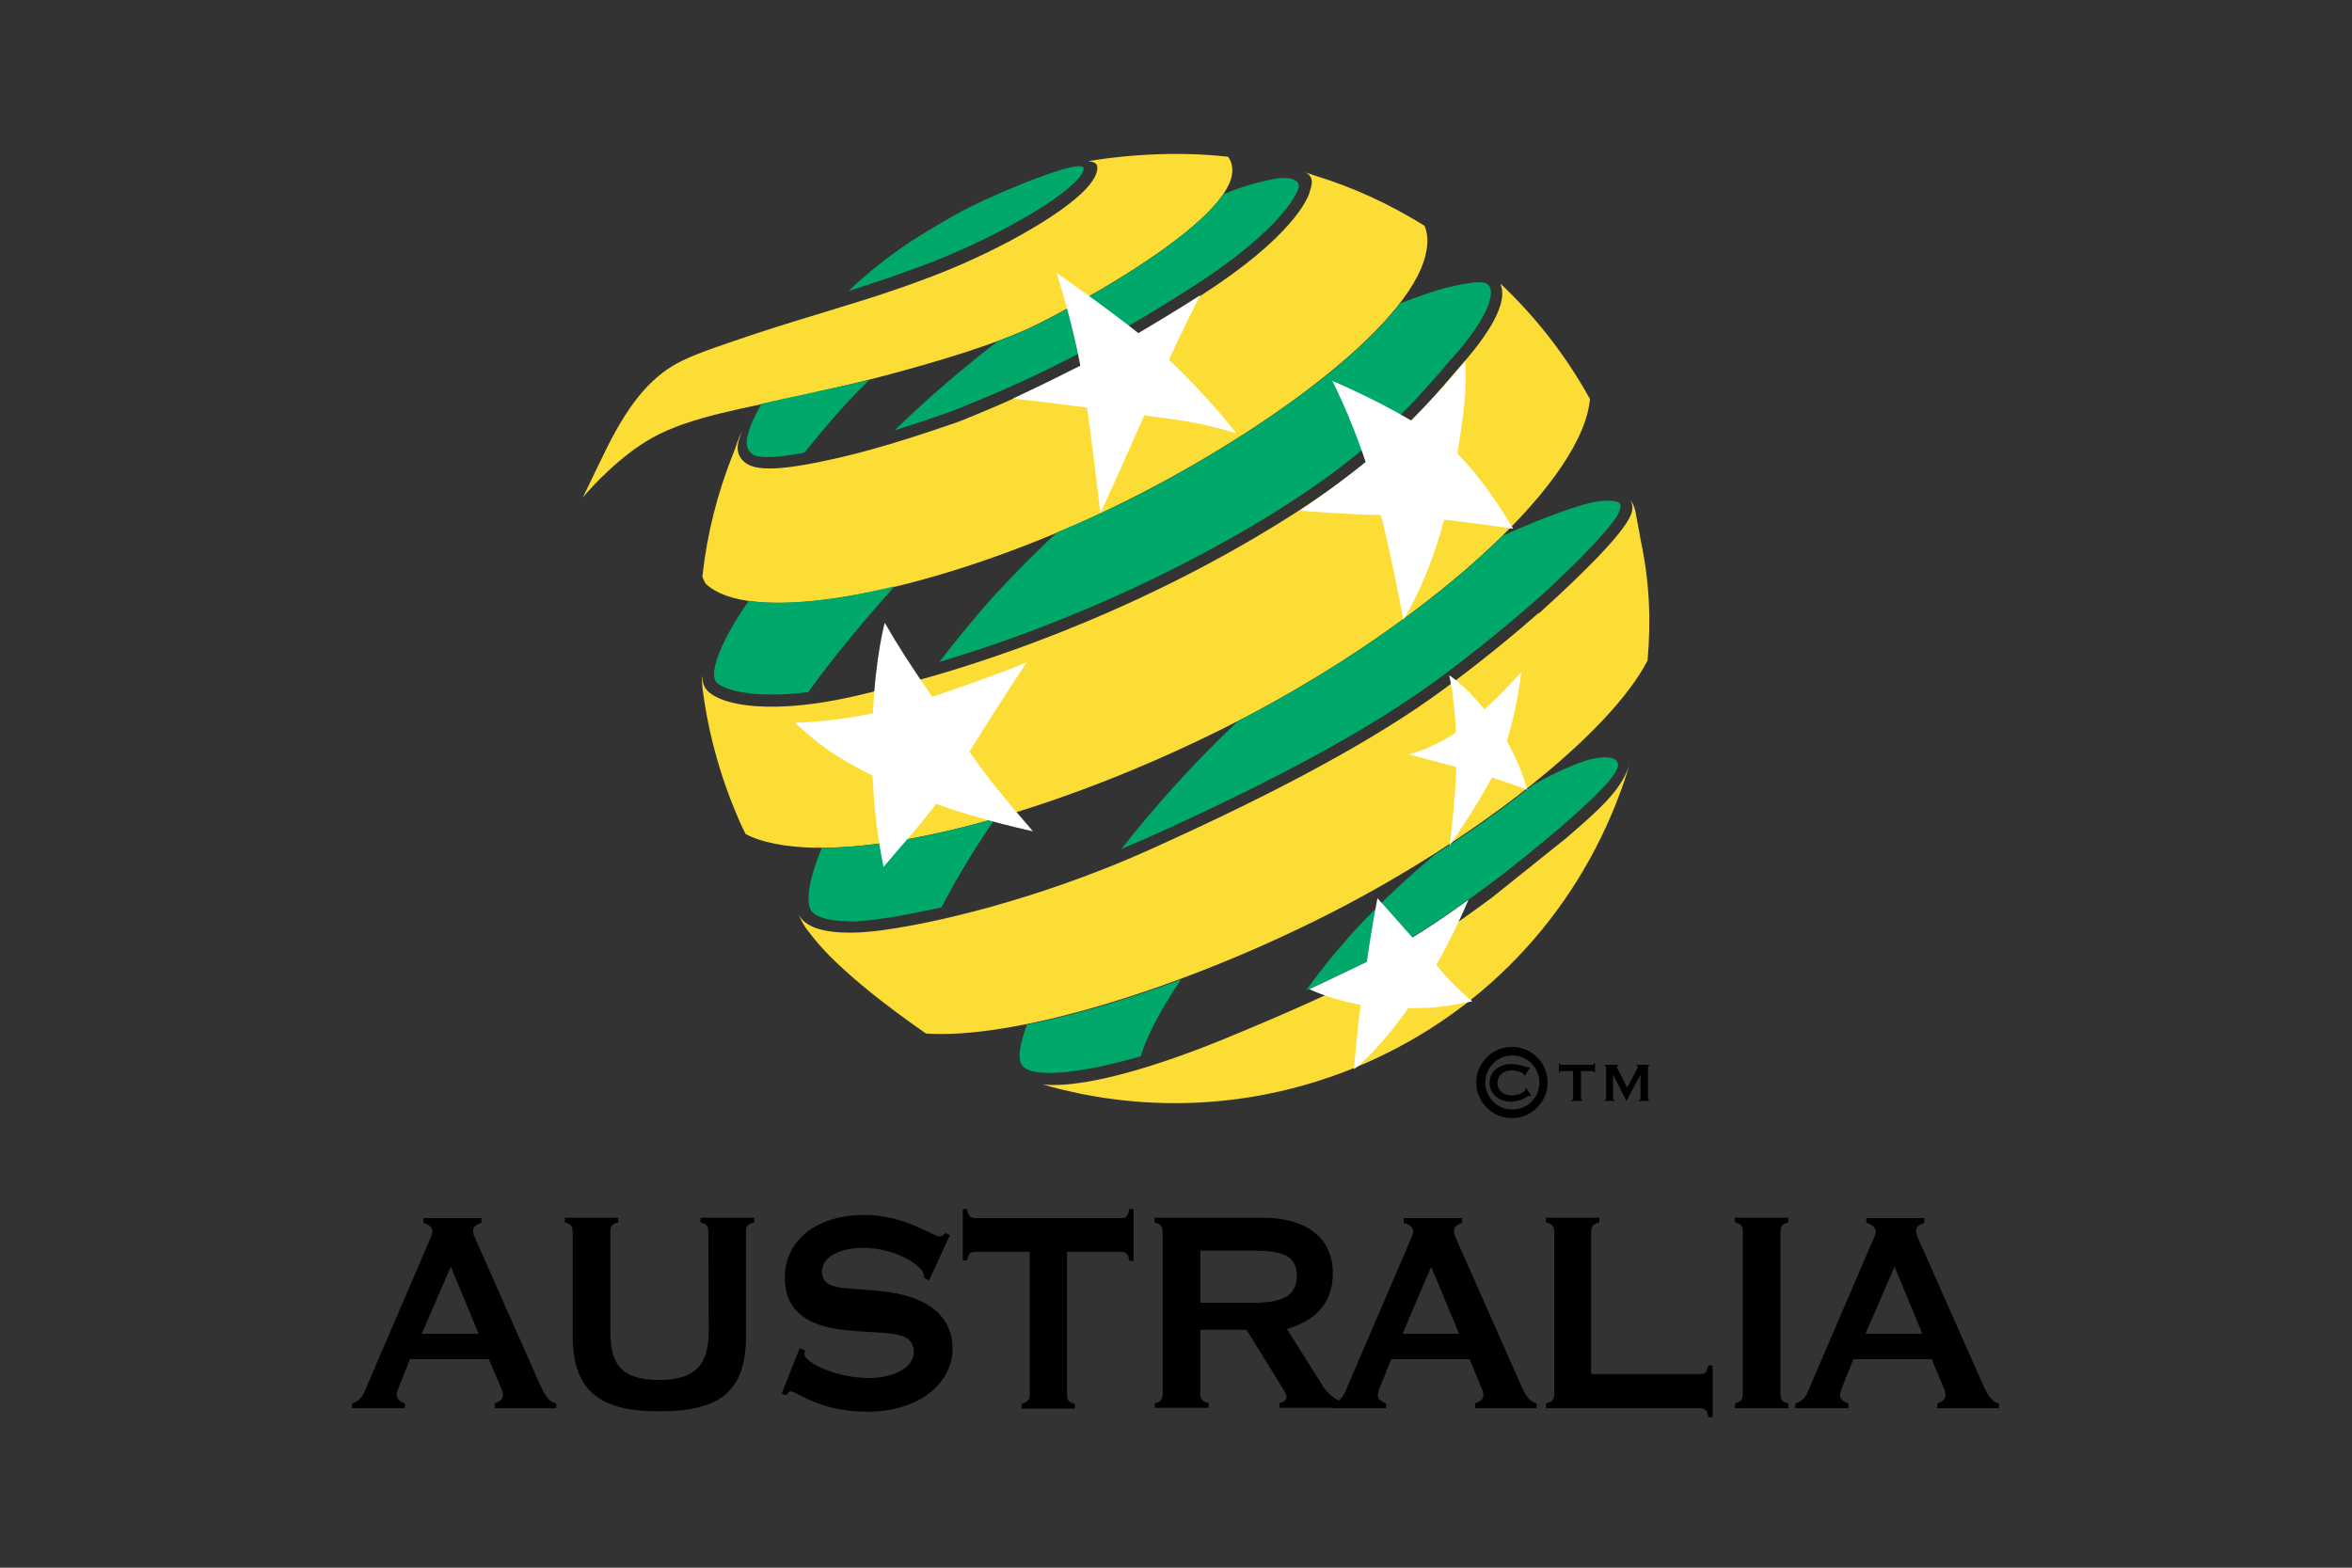 <?xml version="1.0" encoding="utf-8"?>
<!-- Generator: Adobe Illustrator 26.0.2, SVG Export Plug-In . SVG Version: 6.00 Build 0)  -->
<svg version="1.1" id="Layer_1" xmlns="http://www.w3.org/2000/svg" xmlns:xlink="http://www.w3.org/1999/xlink" x="0px" y="0px"
	 viewBox="0 0 600 400" style="enable-background:new 0 0 600 400;" xml:space="preserve">
<rect x="0" y="0" width="600" height="400" fill="#333333" stroke="none"/>
<style type="text/css">
	.st0{fill:#FCDD35;}
	.st1{fill:#00A969;}
	.st2{fill:#FFFFFF;}
</style>
<g>
	<path d="M389.3,277.6l1.3,2l-0.2,0.1c-0.1-0.1-0.2-0.1-0.3-0.1c-0.4,0-1.9,1.5-4.7,1.5c-3.1,0-5.4-2.1-5.4-4.8
		c0-2.7,2.2-4.8,5.6-4.8c2.2,0,3.4,0.8,4,0.8c0.1,0,0.3,0,0.5,0l0.2,0.1l-1.3,2.1l-0.2-0.1c0,0,0,0,0-0.1c0-0.4-1.5-1.2-3.2-1.2
		c-2.1,0-3.6,1.4-3.6,3.2c0,1.9,1.5,3.2,3.6,3.2c1.9,0,3.5-1,3.5-1.3c0-0.1-0.1-0.2-0.1-0.3L389.3,277.6"/>
	<path d="M397.9,273.7h-0.2v-2.5h0.2c0,0.4,0.1,0.5,0.5,0.5h7.8c0.3,0,0.4,0,0.5-0.5h0.2v2.5h-0.2c-0.1-0.3-0.2-0.4-0.5-0.4h-2.9
		v6.9c0,0.4,0.1,0.4,0.4,0.5v0.2h-2.9v-0.2c0.4-0.1,0.5-0.1,0.5-0.5v-6.9h-2.9C398,273.2,397.9,273.3,397.9,273.7"/>
	<path d="M409.3,280.7c0.3-0.1,0.4-0.1,0.4-0.5v-7.8c0-0.3-0.1-0.5-0.4-0.5v-0.2h3.5v0.2c-0.2,0-0.3,0.1-0.3,0.4
		c0,0.1,0.1,0.2,0.1,0.3l2.5,4.9l2.6-4.9c0.1-0.1,0.1-0.2,0.1-0.4c0-0.2-0.1-0.3-0.4-0.3v-0.2h3.4v0.2c-0.3,0.1-0.4,0.2-0.4,0.5v7.8
		c0,0.4,0.1,0.5,0.4,0.5v0.2h-2.8v-0.2c0.4,0,0.5-0.1,0.5-0.5v-6l-3.6,6.7l-3.4-6.7v6c0,0.4,0,0.4,0.4,0.5v0.2h-2.6V280.7"/>
	<path d="M376.6,276.2c0,5,4.1,9.1,9.1,9.1c5,0,9.1-4.1,9.1-9.1c0-5-4.1-9.1-9.1-9.1C380.7,267.1,376.6,271.2,376.6,276.2
		 M378.9,276.2c0-3.8,3.1-6.9,6.9-6.9c3.8,0,6.9,3.1,6.9,6.9c0,3.8-3,6.9-6.9,6.9C381.9,283.1,378.9,280,378.9,276.2z"/>
	<path class="st0" d="M415.4,195.4c0-0.2,0.1-0.3,0.1-0.5C415.4,195,415.4,195.2,415.4,195.4z"/>
	<path class="st0" d="M227,95.5c10.4-2.8,27-7.5,37.5-12.7c0.5-0.2,52.1-26.1,49.8-40.3c-0.1-0.8-0.4-1.7-1-2.5
		c-11.2-1.3-24.1-0.8-35.6,1.1c0.1,0.1,0.3,0.1,0.4,0.1c0.2,0,1.3,0.2,1.7,0.9c0.2,0.5,0.1,1.1,0.1,1.2c-0.8,6-15.2,14.4-22.1,18.1
		c-8.4,4.4-16,7.9-28.8,12.3c-10.6,3.7-23.7,7.3-35.8,11.3c-8.6,2.9-14.5,4.8-19.1,7c-7.2,3.5-13,9.7-19.2,22.1
		c-1.3,2.6-4.7,9.7-6.2,12.8c2.1-2.5,9.3-10.5,17.7-15.2c9.9-5.5,23.3-7.4,39-11C211,99.3,216.6,98.3,227,95.5z"/>
	<path class="st0" d="M399.6,213.8c0,0-19,15.2-19.1,15.3l0,0c-4.5,3.3-10.3,7.6-16.6,11.4c-16.7,10.1-39,19.4-52.6,25
		c-10.8,4.4-33,12.5-45.3,11.2c27,7.8,56.9,6.3,84.5-6.4c32.5-15,54.9-42.3,64.8-73.9c0.1-0.3,0.1-0.6,0.2-0.8
		C413.4,201.8,407.8,206.7,399.6,213.8z"/>
	<path class="st0" d="M415.5,127.1c0.1,0.1,0.2,0.2,0.3,0.3C415.7,127.3,415.6,127.2,415.5,127.1z"/>
	<path class="st0" d="M418.6,138.1c0,0-1-5.6-1.2-6.5c-0.3-2.2-1-3.5-1.7-4.2c0.1,0.1,0.1,0.1,0.2,0.2c0.8,1.4,1.1,3.2-2,7.3
		c-2.4,3.2-7.3,8.9-21.3,21.6l-0.1-0.1c-5,4.4-13.5,11.6-24.4,19.6c-17,12.5-41.3,25.7-74.6,40.7c-23.9,10.8-50,18-67.4,20.5h0
		c-3.1,0.5-6.7,0.7-6.7,0.7c-5.9,0.3-13.7-0.2-15.7-4.7c0.5,1.3,1.4,3.1,2.5,4.4c1.7,2.2,7.3,10.3,30,26.1
		c21.4,1.5,61.7-10.1,100.2-29.2c39.6-19.7,74.4-47.4,83.9-66C421.2,158.2,420.8,148.6,418.6,138.1z"/>
	<path class="st0" d="M185.3,152c17.9,6.3,61.7-4.1,102-24.2c36.5-18.2,74.5-46.2,76.7-64.6c0.3-2.1,0.1-3.8-0.6-5.6
		c-8.9-5.5-18.1-9.8-28-12.8c0,0-2.1-0.8-2.6-0.8c0,0,0,0,0,0c0.6,0.1,1,0.4,1.2,0.7c1.1,1.2,0.6,2.5,0.1,4.3
		c-0.5,1.8-4.5,11.5-27.9,26.5c-21.9,14.1-38.8,22.9-60.9,31.8c-0.9,0.3-2,0.8-3.1,1.1c-5.5,1.9-17.3,5.9-28.2,8.4
		c-14.5,3.3-21.3,3.6-24.2,1c-0.8-0.7-1.8-2-1.6-4.1c0.1-0.9,0.4-2,1.1-3.6c-0.3,0.5-0.5,1-0.7,1.4c-0.6,1.4-1.5,4.4-1.6,4.3
		c-4,10.1-6.6,20.3-7.8,31.1c-0.1,0.4,0.6,1.7,0.9,2.1C181.4,150.2,183.1,151.2,185.3,152z"/>
	<path class="st0" d="M415.3,195.6c0-0.1,0-0.1,0-0.2C415.4,195.5,415.3,195.5,415.3,195.6C415.3,195.6,415.3,195.6,415.3,195.6z"/>
	<path class="st0" d="M312,185.9c47.3-23.6,87.3-58.2,93-80.6c0.3-1.2,0.5-2.3,0.6-3.5c-6.2-11.2-13.9-21-22.8-29.4c0,0,0,0,0,0.1
		c0,0.1,0.1,0.2,0.1,0.3c2,5.7-5.5,15.2-10.6,20.9c-11.9,14-23.2,26.4-51.5,43.1c-41.1,24.3-79.6,35-90.5,37.8c0,0-7.7,1.9-8.8,2.2
		c-25,6.3-38.4,3-41.4-1c-0.6-0.8-0.9-1.9-1-3.1c0,0-0.1-0.1-0.1-0.1l0.2,2.9c1.5,12,4.9,24.1,10.2,35.7c0.3,0.6,0.6,1.1,0.8,1.6
		c0.9,0.5,1.9,0.9,3,1.3C215,221.5,263.8,209.9,312,185.9z"/>
	<path class="st1" d="M286.1,216.6c2.1-0.9,4.2-1.8,6.3-2.7c33-14.8,57.2-28,74-40.3c17.5-12.9,28.9-23.6,29-23.7h0
		c10.2-9.5,14-14.1,16.1-16.8c1.9-2.4,2.1-4,1.8-4.5c-0.3-0.6-2-1.1-5.4-0.7c-6.1,0.8-19,6.3-24.6,8.8
		c-16.5,16.3-40.7,33.5-67.5,47.3C304.2,195,294.3,206.1,286.1,216.6z"/>
	<path class="st1" d="M206.7,231.9c1.1,2.6,6.6,3.3,11.9,3.2c5.4-0.4,12.8-1.6,21.6-3.6c3.5-6.9,8.2-14.6,13.7-22.7
		c-16.9,4.9-32.2,7.5-44.2,7.5C207.8,220.7,205.2,228.3,206.7,231.9z"/>
	<path class="st1" d="M192.1,116c2.1,1.2,7.8,0.5,13.1-0.5c5-6.2,9.9-11.9,14-16c0.9-0.9,1.7-1.7,2.6-2.6
		c-7.3,1.8-11.8,2.6-16.5,3.7c-3.8,0.8-7.5,1.6-11,2.4c-1.9,3.2-3.4,6.6-3.8,9.2C190.3,114.4,191.2,115.3,192.1,116z"/>
	<path class="st1" d="M228.2,149.6c-14.9,3.6-28,5-37.2,3.7c-8.8,12.8-9.6,18.9-8.4,20.6c1.5,2,9.2,4.5,23.6,2.7
		C211.7,168.9,218.9,160,228.2,149.6z"/>
	<path class="st1" d="M405.1,193.9c-1.4,0.5-2.8,0.9-4.1,1.5c-3,1.2-6.4,2.9-10,4.9c-7.4,5.9-15.8,11.9-24.8,17.6
		c-3.2,2.7-6.4,5.5-9.7,8.6c-1,0.9-2,1.9-3,2.8c-0.3,0.3-0.5,0.6-0.8,0.8c-0.8,0.7-1.5,1.5-2.2,2.2c-0.2,0.2-0.5,0.5-0.8,0.8
		c-0.9,0.9-1.8,1.9-2.7,2.8c0,0,0,0.1-0.1,0.1c-5.1,5.5-9.8,11.2-13.7,16.7c5.8-2.6,19.2-8.7,29.1-14.9c13-8.1,24.6-17.5,24.7-17.6
		v0c3.1-2.4,10.7-8.8,10.7-8.8c6.7-5.8,14.2-12.6,15-15.7C413.3,192.7,408.7,192.9,405.1,193.9z"/>
	<path class="st1" d="M260.5,271.4c1.9,4.1,15.4,2.5,30.5-1.9c1.5-5,4.9-11.6,10.3-19.6c-14.1,5.3-27.6,9.2-39.3,11.5
		C260.3,266,259.6,269.5,260.5,271.4z"/>
	<path class="st1" d="M269.7,135.8c-2.8,2.6-9.4,8.9-15.7,15.8c-4.9,5.3-10.5,12.3-14.4,17.3c16.6-4.9,47.4-15.6,79.8-34.7
		c25.7-15.2,37.2-26.8,48.1-39.4c0.3-0.4,2.5-3,3.2-3.7l1.4-1.6c7-8.3,8.8-13.6,8.1-15.9c-0.5-1.7-2.2-2.3-10.3-0.4
		c-3.7,0.8-9.8,3.1-12.7,4.2c-12.9,16.7-41.9,36.5-69.8,50.4C281.4,130.7,275.6,133.4,269.7,135.8z"/>
	<path class="st1" d="M254.6,87c-2.4,1.9-5,3.9-7.5,6c-6.4,5.2-12.8,10.9-18.9,16.8c6.4-2,11.8-3.9,14.4-4.8
		c22.8-9,39.7-17.8,61.9-32c18.7-12,25.6-21.3,26.7-24.9c0.3-0.8,0-1.3-0.2-1.6c-0.9-1-2.9-1.4-6.1-0.8c-4.3,0.8-8.3,2-12.9,3.9
		c-9.8,14.4-47.1,33.1-47.5,33.3C261.6,84.3,258.2,85.7,254.6,87z"/>
	<path class="st1" d="M255.4,58.8c13.8-7.2,19.1-12.1,20.4-14.2c1.3-2,0.4-2.1-0.4-2.2c-3.8-0.3-23.4,7.7-31.5,12.3
		c-5,2.8-9.4,5.5-12,7.2c-5.7,3.9-9.7,7.1-13.7,10.7c-0.2,0.1-0.3,0.3-0.5,0.5c-0.4,0.4-0.9,0.8-1.3,1.2c7.9-2.6,10.7-3.5,17-5.8
		C241.1,65.7,248.4,62.5,255.4,58.8z"/>
	<path d="M89.8,358.1c2.5-0.8,3-2.5,3.9-4.7l16.2-37.7c0.2-0.6,0.4-0.9,0.4-1.4c0-1.1-0.8-1.8-2.3-2.3v-1.2h14.8v1.2
		c-1.5,0.6-2.1,1-2.1,2.1c0,0.4,0.1,1,0.4,1.6l16.7,37.7c1.2,2.6,2.1,4.2,4.1,4.7v1.2h-15.7v-1.2c1.5-0.6,2.1-1.1,2.1-2.2
		c0-0.4-0.2-1-0.4-1.6l-3.2-7.5h-20.1l-3,7.5c-0.3,0.7-0.4,1.2-0.4,1.6c0,1,0.6,1.6,2.1,2.2v1.2H89.8V358.1 M107.6,340.3h14.5
		l-7.1-17.1L107.6,340.3z"/>
	<path d="M168.2,352.1c9.6,0,12.6-4.3,12.6-12.6l-0.1-24.9c0-1.7-0.3-2.3-2-2.7v-1.2h13.7v1.2c-1.7,0.4-2.1,0.9-2.1,2.7v26.2
		c0,13.9-6.1,19.3-22.2,19.3c-15.5,0-22-5.5-22-19.3v-26.2c0-1.7-0.4-2.3-2-2.7v-1.2h13.6v1.2c-1.6,0.4-2,0.9-2,2.7v25.5
		C155.8,348.3,158.7,352.1,168.2,352.1"/>
	<path d="M204,344l1.4,0.6c-0.1,0.4-0.2,0.7-0.2,0.9c0,2,7.9,6.1,16.3,6.1c7.1,0,11.6-3,11.6-6.6c0-5.9-7.3-4.5-17.3-5.6
		c-10.4-1-15.6-5.4-15.6-13.4c0-9.3,7.8-16,20.3-16c10.5,0,17.5,5.5,19.2,5.5c0.4,0,0.9-0.4,1.6-0.9l1,0.6l-5.3,11.5l-1.4-0.8
		c0.1-0.2,0.1-0.3,0.1-0.4c0-2.5-7.3-7.1-15.4-7.1c-6.8,0-10.6,2.7-10.6,6c0,5.4,6.5,3.8,17.1,5.3c10.6,1.5,16.2,6.7,16.2,14.4
		c0,8.8-8.5,16.1-21.8,16.1c-12.2,0-18-5.2-19.4-5.2c-0.6,0-0.8,0.3-1.1,1l-1.3-0.4L204,344"/>
	<path d="M246.7,321.6h-1.1v-13.1h1.1c0.3,1.8,0.8,2.3,2.4,2.3h36.6c1.6,0,2-0.3,2.4-2.3h1.1v13.2h-1.1c-0.3-1.8-0.8-2.3-2.4-2.3
		h-13.5v36.1c0,1.7,0.2,2.2,2,2.7v1.2h-13.6v-1.2c1.6-0.5,2.1-0.9,2.1-2.7v-36.1h-13.5C247.5,319.4,247.1,319.7,246.7,321.6"/>
	<path d="M294.5,358.1c1.6-0.4,2.1-0.9,2.1-2.7v-40.8c0-1.7-0.4-2.2-2.1-2.7v-1.2H322c11.7,0,18,5.5,18,14.1
		c0,7.3-3.8,11.9-11.7,14.3l9,14.3c1.4,2.3,3,3.3,5.2,4.6v1.2h-16.1v-1.2c1.1-0.2,1.8-0.8,1.8-1.6c0-0.1-0.4-1.3-1-2.2l-9.2-14.9
		h-11.8v16c0,1.7,0.3,2.2,2.1,2.7v1.2h-13.7V358.1 M306.2,319.1v13.3h13.5c7.5,0,11.1-1.7,11.1-6.9c0-5.2-3.7-6.4-11.4-6.4H306.2z"
		/>
	<path d="M340,358.1c2.5-0.8,3-2.5,3.9-4.7l16.2-37.7c0.2-0.6,0.4-0.9,0.4-1.4c0-1.1-0.8-1.8-2.4-2.3v-1.2H373v1.2
		c-1.5,0.6-2.1,1-2.1,2.1c0,0.4,0.2,1,0.4,1.6l16.7,37.7c1.1,2.6,2.1,4.2,4,4.7v1.2h-15.7v-1.2c1.5-0.6,2.1-1.1,2.1-2.2
		c0-0.4-0.1-1-0.4-1.6l-3.1-7.5h-20l-3,7.5c-0.2,0.7-0.4,1.2-0.4,1.6c0,1,0.6,1.6,2.1,2.2v1.2H340V358.1 M357.8,340.3h14.4
		l-7.1-17.1L357.8,340.3z"/>
	<path d="M435.8,348.4h1.1v13.2h-1.1c-0.3-1.8-0.8-2.3-2.4-2.3h-39v-1.2c1.7-0.5,2.1-0.9,2.1-2.7v-40.8c0-1.7-0.4-2.3-2.1-2.7v-1.2
		H408v1.2c-1.6,0.4-2.1,0.9-2.1,2.7v36h27.4C434.9,350.6,435.3,350.5,435.8,348.4"/>
	<path d="M456.2,358.1v1.2h-13.6v-1.2c1.6-0.5,2-0.9,2-2.7v-40.8c0-1.7-0.3-2.3-2-2.7v-1.2h13.6v1.2c-1.6,0.4-2,0.9-2,2.7v40.8
		C454.2,357.2,454.5,357.6,456.2,358.1"/>
	<path d="M458,358.1c2.5-0.8,3-2.5,3.9-4.7l16.2-37.7c0.2-0.6,0.4-0.9,0.4-1.4c0-1.1-0.8-1.8-2.4-2.3v-1.2h14.8v1.2
		c-1.5,0.6-2.1,1-2.1,2.1c0,0.4,0.2,1,0.4,1.6l16.7,37.7c1.2,2.6,2.1,4.2,4,4.7v1.2h-15.7v-1.2c1.5-0.6,2.1-1.1,2.1-2.2
		c0-0.4-0.1-1-0.4-1.6l-3.1-7.5h-20l-3,7.5c-0.2,0.7-0.4,1.2-0.4,1.6c0,1,0.6,1.6,2.1,2.2v1.2H458V358.1 M475.9,340.3h14.5
		l-7.1-17.1L475.9,340.3z"/>
	<path class="st2" d="M388.1,171.4c0,0-4,4.7-9.4,9.6c-5.1-6.3-9-8.7-9-8.7s1.4,5.9,1.7,14.6c-6.2,4.2-12,5.6-12,5.6
		s5.3,1.4,12.1,3.2c-0.4,10.7-1.7,20.1-1.7,20.1s7-10.2,10.8-17.4c5.7,1.8,9,3.1,9,3.1s-1.6-6.2-5.2-12.4
		C387.2,180,388.1,171.4,388.1,171.4"/>
	<path class="st2" d="M298.2,91.8c5-10.8,8-16.5,8-16.5s-5.3,3.5-15.8,9.7c-8-6.4-20.9-15.4-20.9-15.4s3.8,11.4,6.1,23.7
		c-8.4,4.3-17.2,8.4-17.2,8.4s6,0.6,18.9,2.3c1.9,13.4,3.4,27,3.4,27s6-13.2,11.2-25c10.7,1.4,13.1,1.6,23.4,4.5
		C315.3,110.4,308.6,101.6,298.2,91.8"/>
	<path class="st2" d="M352.3,131.4c3.2,13.1,5.7,26.7,5.7,26.7s6-9,10.4-25.5c8.8,1,17.6,2.3,17.6,2.3s-6.4-11.3-14.1-19
		c0,0-0.1-0.1-0.1-0.1c1.6-10.2,2.4-16.1,2-23.7c-1.7,2-6.3,7.7-13.8,15.2c-9.6-5.7-20.1-10.1-20.1-10.1s4.6,9,8.5,20.7
		c-8.5,6.9-16.8,12.4-16.8,12.4S343.5,131.3,352.3,131.4"/>
	<path class="st2" d="M360.3,239.2c-5.7-6.5-8.9-10-8.9-10s-1.4,6.9-2.7,16.2c-9,4.4-14.7,7-14.7,7c4,1.8,8.8,3.2,13.1,4
		c-0.6,4.7-1.1,9.4-1.7,16.4c0,0,5.4-3.7,13.9-15.6c7.1,0.1,10.1-0.5,16.3-1.7c-3.9-3.3-6.3-5.8-9.2-9.3c5-8.8,8.2-16.6,8.2-16.6
		S367.1,235.1,360.3,239.2"/>
	<path class="st2" d="M222.6,197.9c0.4,9.2,1.4,16.4,2.8,23.3c4.9-5.9,9.2-10.4,13.4-16.1c11.5,4.2,24.7,7,24.7,7
		c-7.4-8.6-11-12.9-16.2-20.3c4-6.5,8.8-14,14.6-22.8c-5.9,2.5-14.7,5.6-24.1,8.8c-6-8.8-8.9-13.3-12.1-18.9c0,0-2.4,8.8-3,23.1
		c-7.2,1.5-14.8,2.3-19.9,2.4C208.4,189.5,212,192.6,222.6,197.9"/>
</g>
</svg>
